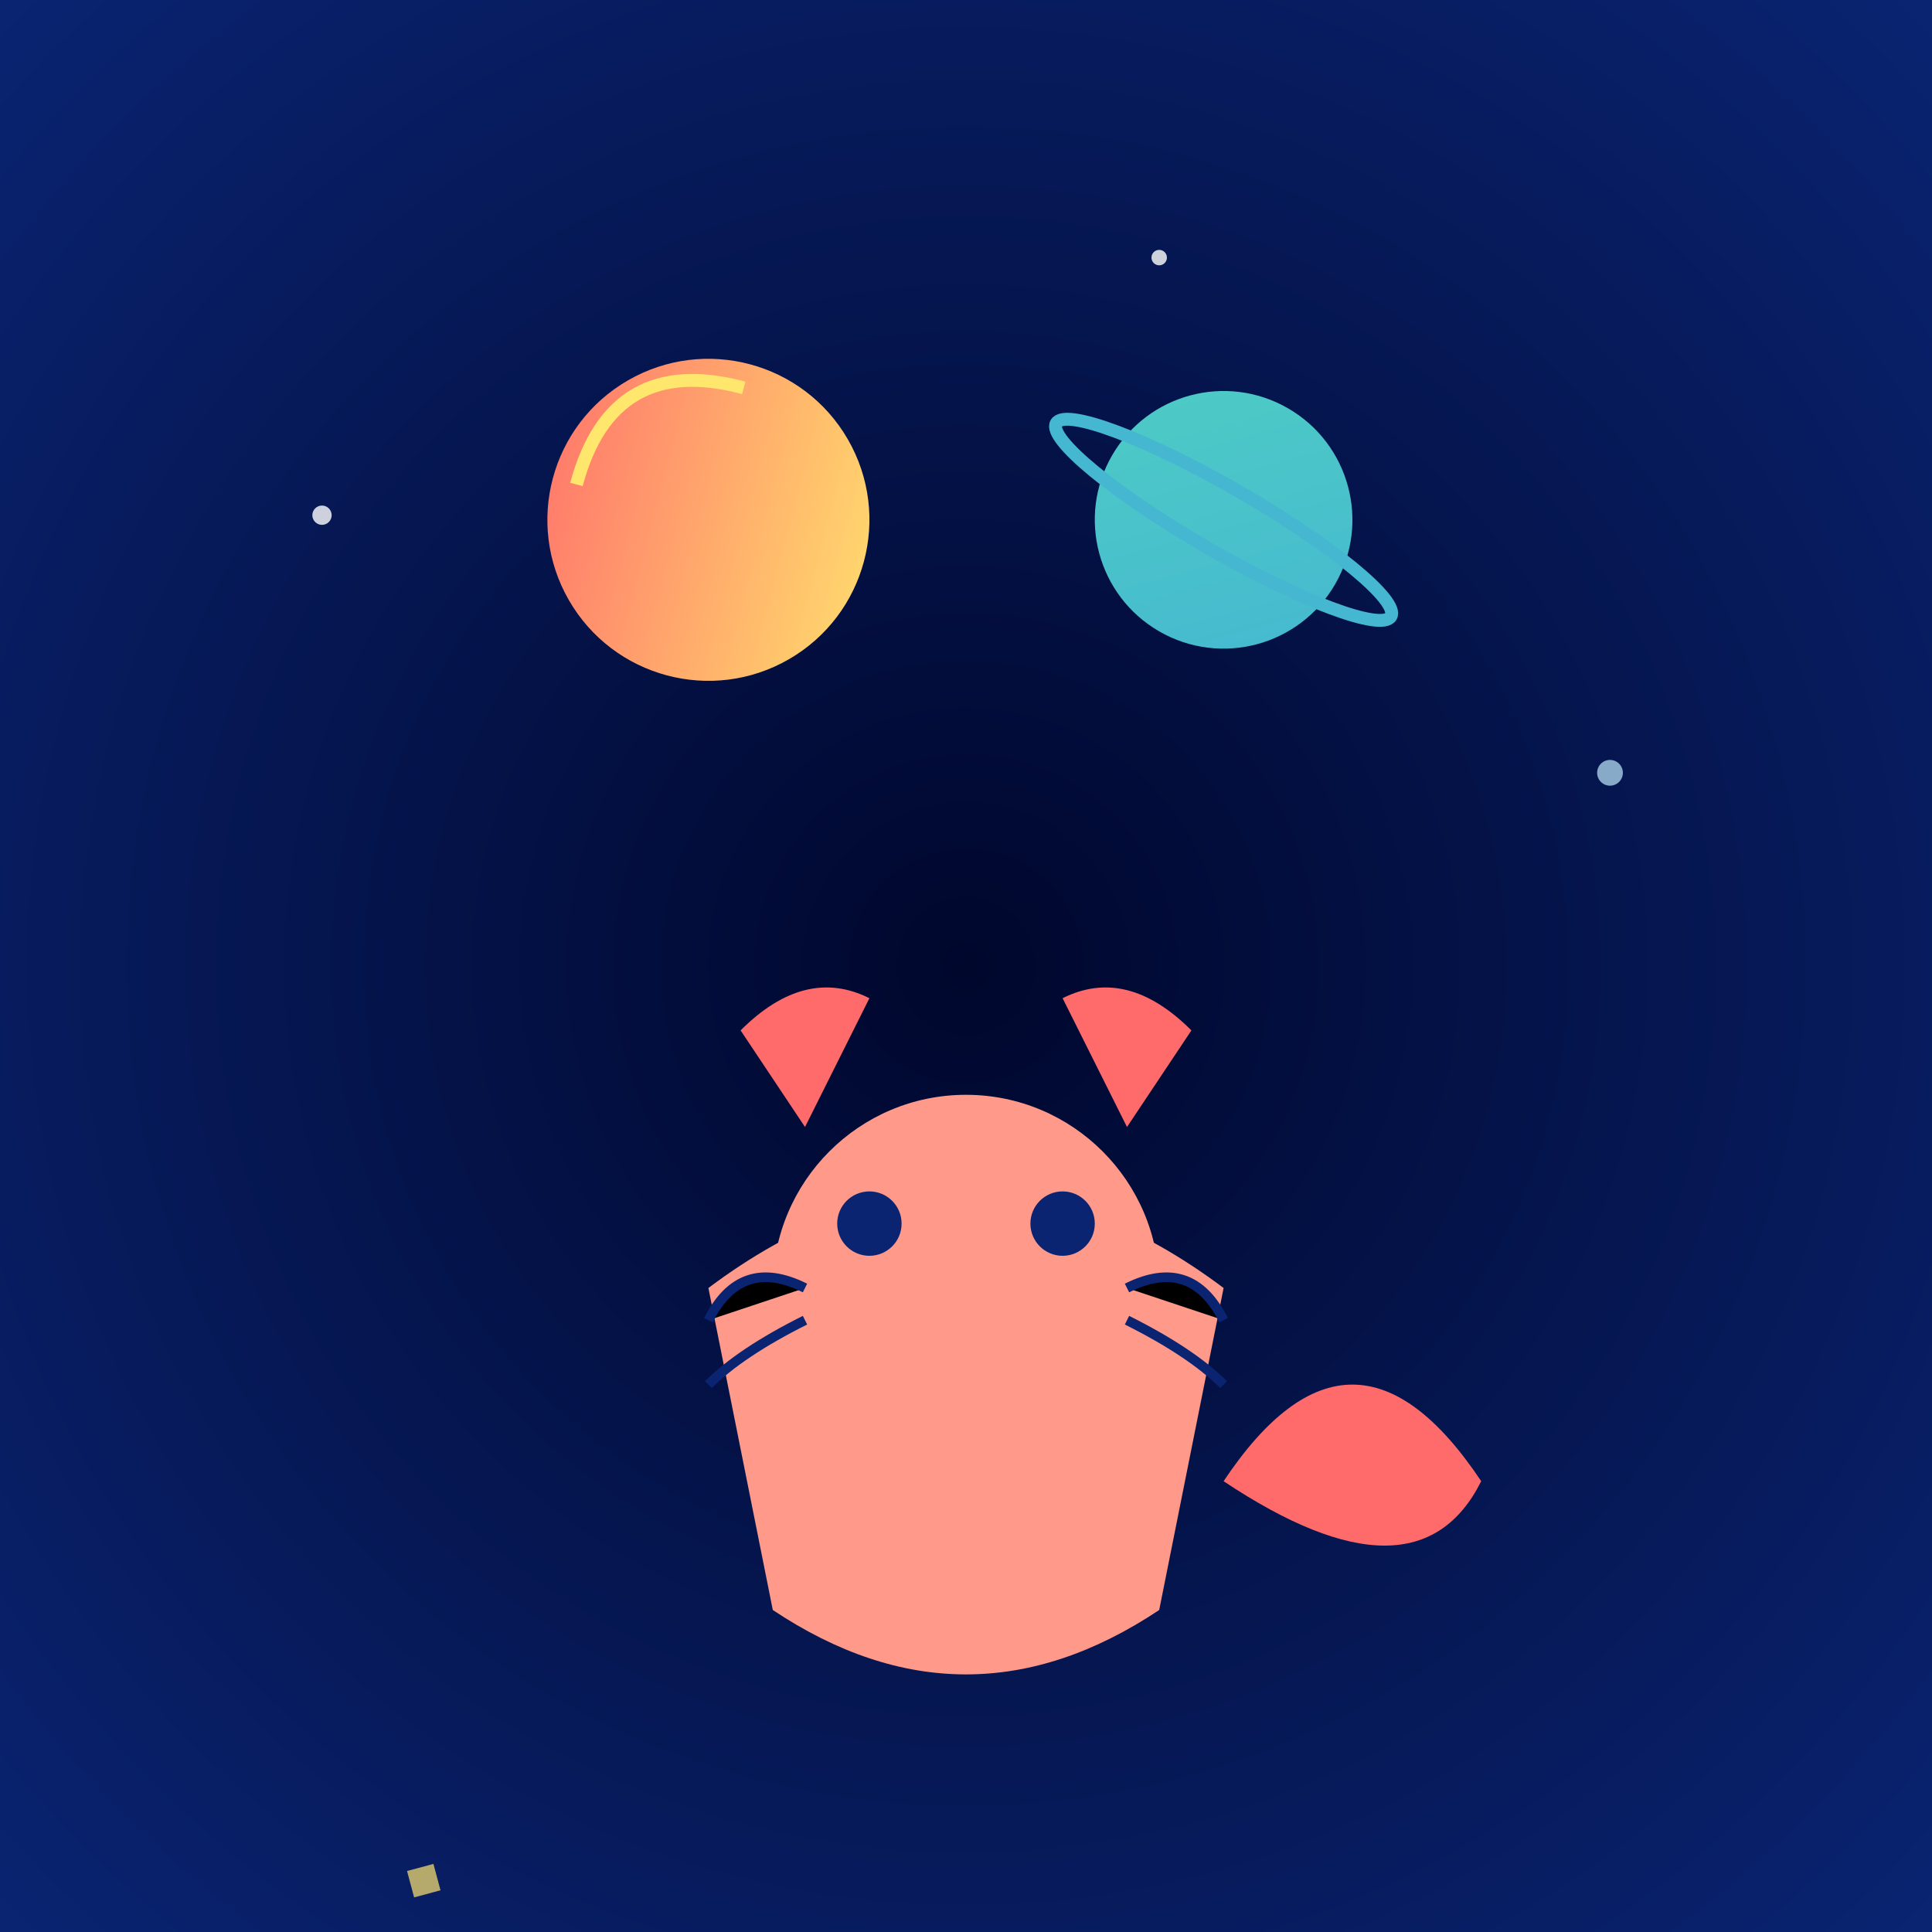 <svg viewBox="0 0 300 300" xmlns="http://www.w3.org/2000/svg">
  <defs>
    <radialGradient id="spaceGrad" cx="50%" cy="50%" r="70%">
      <stop offset="0%" stop-color="#00072D"/>
      <stop offset="100%" stop-color="#0A2472"/>
    </radialGradient>
    <linearGradient id="planet1" x1="0%" y1="0%" x2="100%" y2="100%">
      <stop offset="0%" stop-color="#FF6B6B"/>
      <stop offset="100%" stop-color="#FFE66D"/>
    </linearGradient>
    <linearGradient id="planet2" x1="0%" y1="0%" x2="100%" y2="100%">
      <stop offset="0%" stop-color="#4ECDC4"/>
      <stop offset="100%" stop-color="#45B7D1"/>
    </linearGradient>
    <filter id="glow">
      <feGaussianBlur stdDeviation="4" result="glow"/>
      <feMerge>
        <feMergeNode in="glow"/>
        <feMergeNode in="SourceGraphic"/>
      </feMerge>
    </filter>
  </defs>

  <rect width="300" height="300" fill="url(#spaceGrad)"/>
  
  <!-- Stars -->
  <g opacity="0.8">
    <circle cx="50" cy="80" r="1.5" fill="white"/>
    <circle cx="250" cy="120" r="2" fill="#A8D0E6"/>
    <circle cx="180" cy="40" r="1.2" fill="white"/>
  </g>

  <!-- Juggling Planets -->
  <g transform="translate(150 150)">
    <g transform="rotate(-30)">
      <circle cx="0" cy="-80" r="25" fill="url(#planet1)" filter="url(#glow)">
        <animateTransform attributeName="transform" type="rotate" from="0" to="360" dur="8s" repeatCount="indefinite"/>
      </circle>
      <path d="M-15,-95 Q0,-110 15,-95" stroke="#FFE66D" stroke-width="2" fill="none"/>
    </g>
    <g transform="rotate(30)">
      <circle cx="0" cy="-80" r="20" fill="url(#planet2)" filter="url(#glow)">
        <animateTransform attributeName="transform" type="rotate" from="30" to="390" dur="6s" repeatCount="indefinite"/>
      </circle>
      <ellipse cx="0" cy="-80" rx="30" ry="5" fill="transparent" stroke="#45B7D1" stroke-width="2"/>
    </g>
  </g>

  <!-- Cosmic Cat -->
  <g transform="translate(150 200)">
    <!-- Body -->
    <path d="M-40 0 Q0 -30 40 0 L30 50 Q0 70 -30 50 Z" fill="#FF9A8B"/>
    <!-- Head -->
    <circle r="30" fill="#FF9A8B"/>
    <!-- Ears -->
    <path d="M-25 -25 L-15 -45 Q-25 -50 -35 -40" fill="#FF6B6B"/>
    <path d="M25 -25 L15 -45 Q25 -50 35 -40" fill="#FF6B6B"/>
    <!-- Eyes -->
    <circle cx="-15" cy="-10" r="5" fill="#0A2472"/>
    <circle cx="15" cy="-10" r="5" fill="#0A2472"/>
    <!-- Whiskers -->
    <g stroke="#0A2472" stroke-width="1.5">
      <path d="M-25 0 Q-35 -5 -40 5"/>
      <path d="M-25 5 Q-35 10 -40 15"/>
      <path d="M25 0 Q35 -5 40 5"/>
      <path d="M25 5 Q35 10 40 15"/>
    </g>
    <!-- Tail -->
    <path d="M40 30 Q60 0 80 30 Q70 50 40 30" fill="#FF6B6B"/>
    <!-- Paws -->
    <circle cx="-20" cy="40" r="8" fill="#FF9A8B"/>
    <circle cx="20" cy="40" r="8" fill="#FF9A8B"/>
  </g>

  <!-- Sparkles -->
  <g fill="#FFE66D" opacity="0.7">
    <path d="M110 180 l5-5 5 5-5 5z" transform="rotate(45)"/>
    <path d="M200 220 l3-3 3 3-3 3z" transform="rotate(30)"/>
  </g>
</svg>